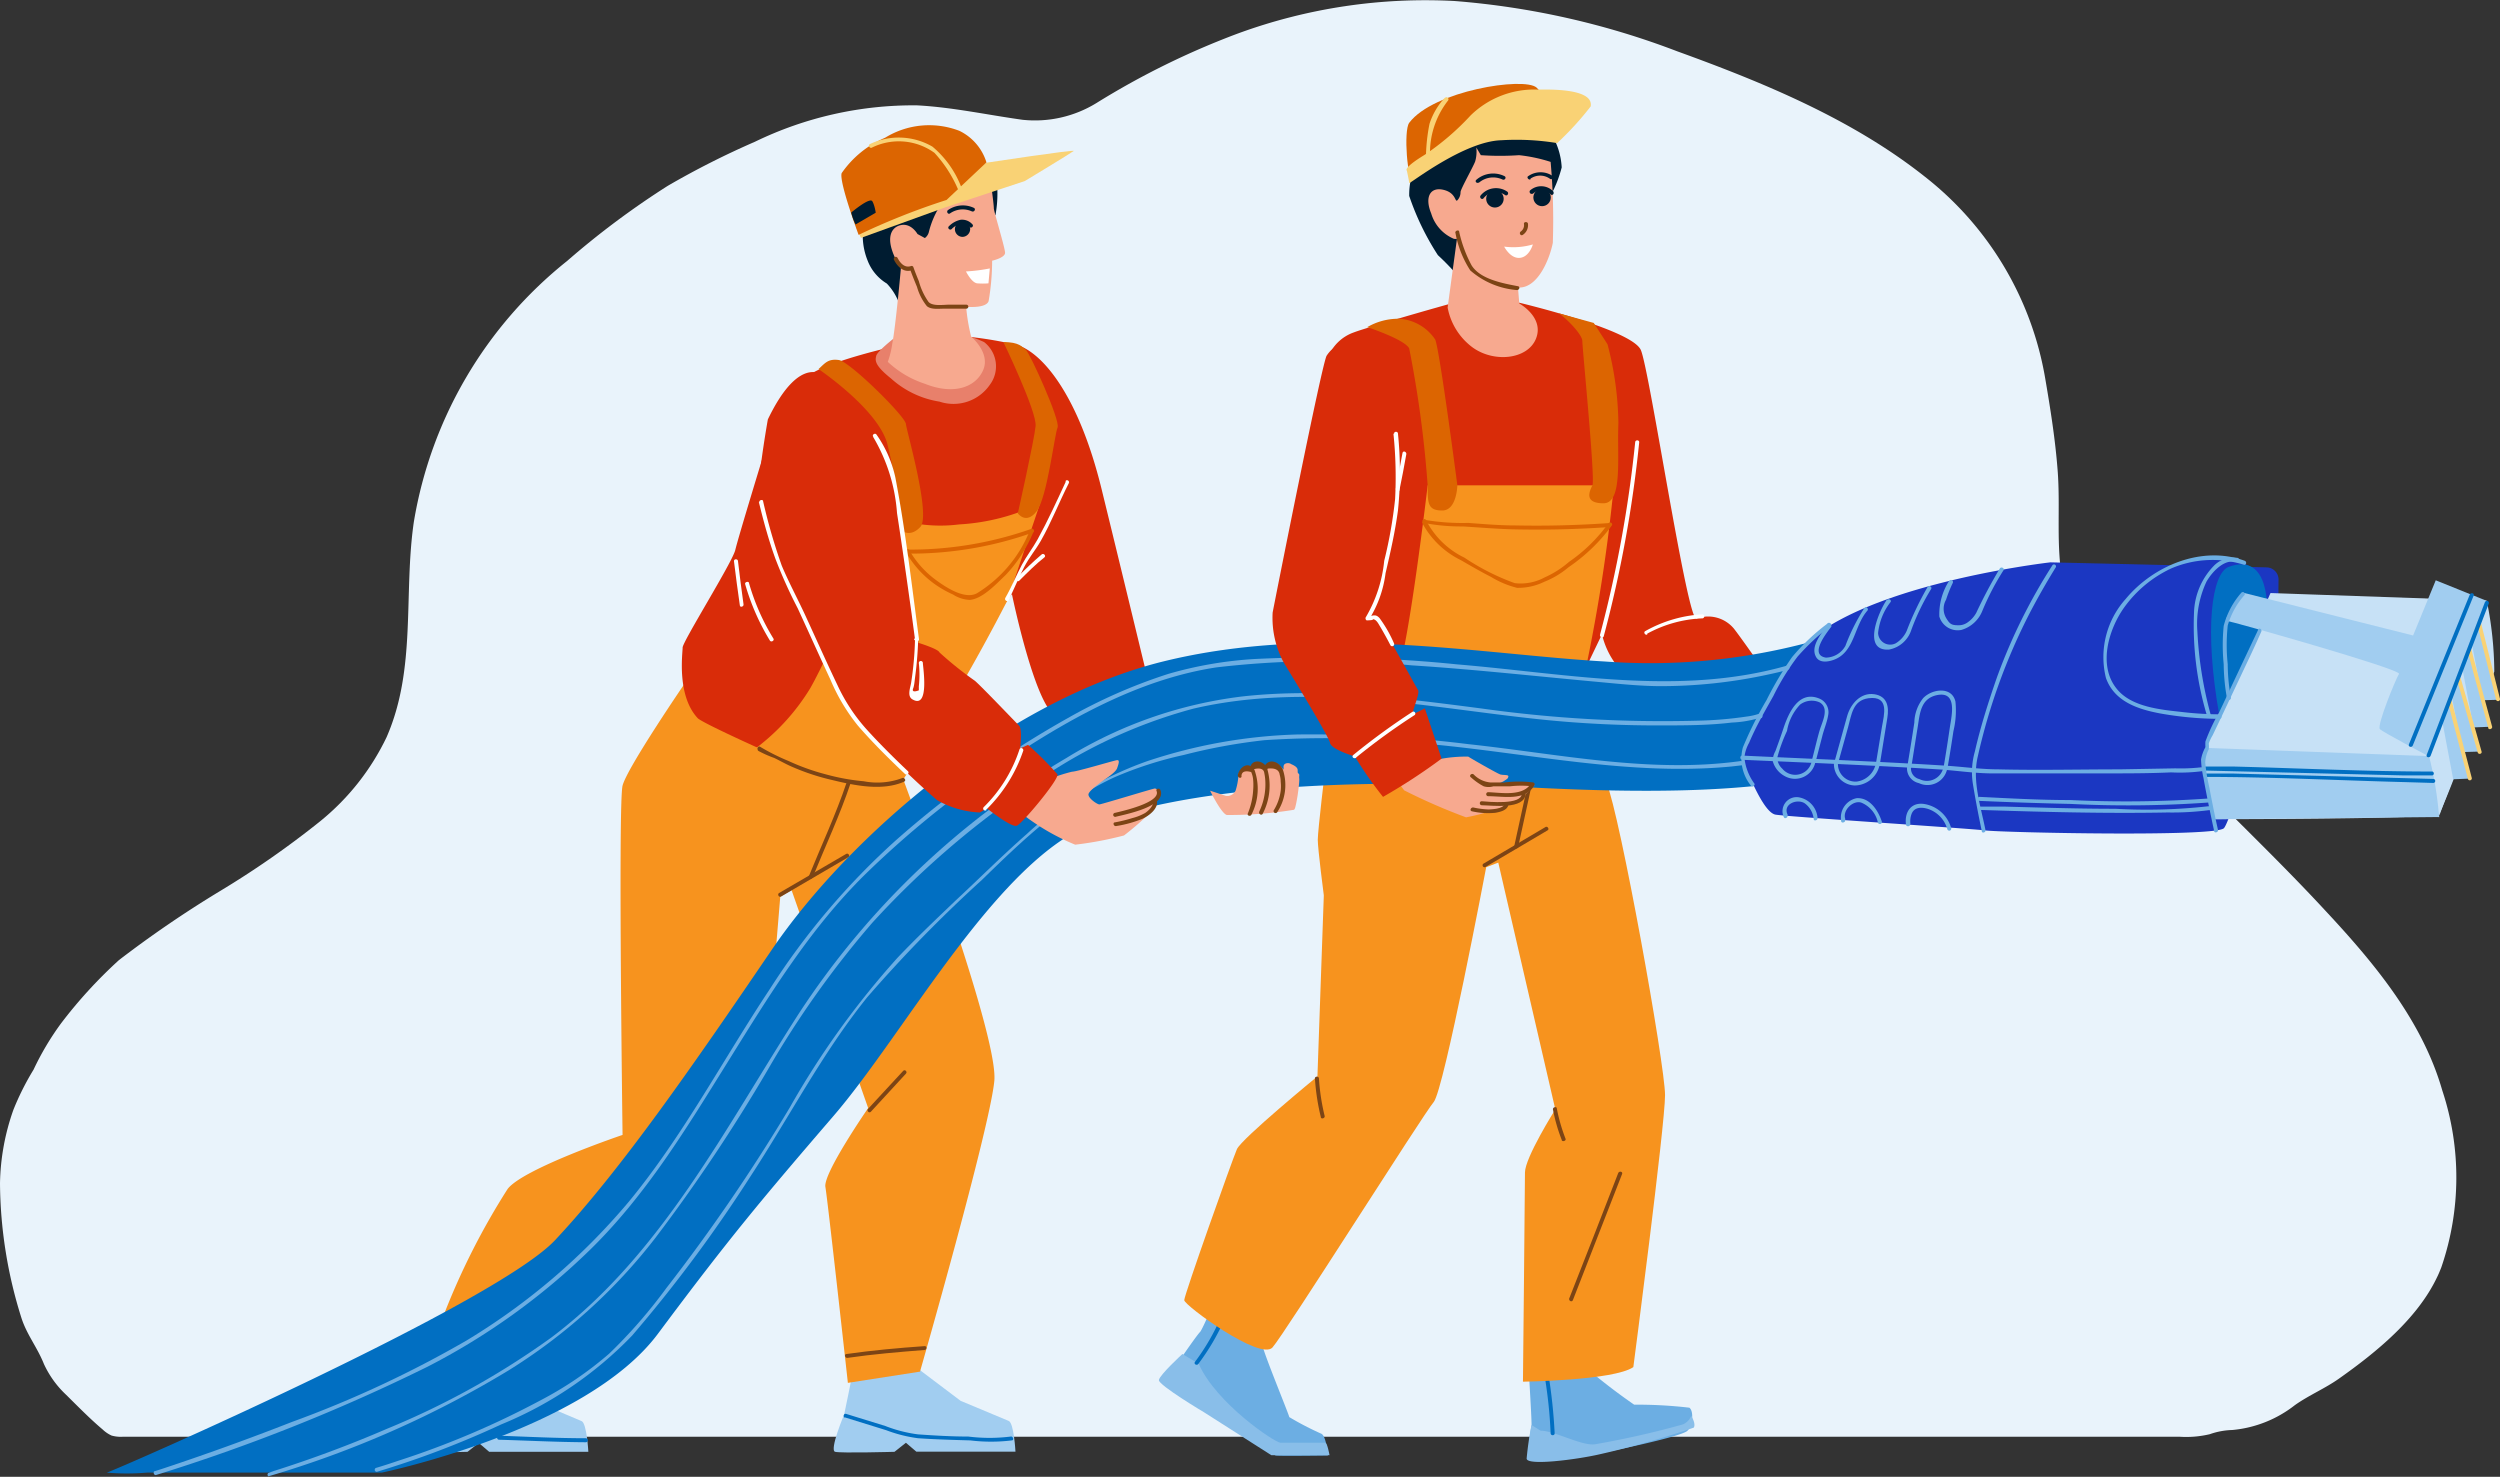<svg xmlns="http://www.w3.org/2000/svg" viewBox="0 0 149.02 88.03"><rect x="0" y="0" width="149.02" height="88.03" fill="#333333" stroke="none"/><defs><style>.cls-1{fill:#e9f3fb;}.cls-2{fill:#a1cdf0;}.cls-3{fill:#f7931e;}.cls-4{fill:#d92c09;}.cls-5{fill:#dc6501;}.cls-6{fill:#7c4415;}.cls-7{fill:#016fc2;}.cls-8{fill:#fff;}.cls-9{fill:#001c31;}.cls-10{fill:#e8806b;}.cls-11{fill:#f7a98f;}.cls-12{fill:#f9d275;}.cls-13{fill:#6caee3;}.cls-14{fill:#89bee9;}.cls-15{fill:#1b37c2;}.cls-16{fill:#c7e1f6;}</style></defs><g id="레이어_2" data-name="레이어 2"><g id="Layer_1" data-name="Layer 1"><path class="cls-1" d="M145.52,75.55c-.08.2-.16.4-.26.6-1.18,2.47-3.61,4.45-5.8,6-.85.61-1.81,1-2.67,1.61a7.08,7.08,0,0,1-3.73,1.48,4.35,4.35,0,0,0-1.34.25,6.05,6.05,0,0,1-1.81.15H7.67c-.11,0-.22,0-.33,0a2,2,0,0,1-.69-.07,1.91,1.91,0,0,1-.53-.36c-.76-.64-1.48-1.38-2.19-2.08a5.87,5.87,0,0,1-1.31-1.82c-.4-1-1-1.72-1.33-2.71A27.23,27.23,0,0,1,0,70.54a13.78,13.78,0,0,1,.8-4.39A15.93,15.93,0,0,1,2,63.76,16.59,16.59,0,0,1,3.64,61a28,28,0,0,1,3.45-3.77,66.16,66.16,0,0,1,6-4.1,54.54,54.54,0,0,0,6-4.18,14.52,14.52,0,0,0,3.95-5c1.8-4.1,1-8.54,1.63-12.85A25.14,25.14,0,0,1,33.8,15.56a49.83,49.83,0,0,1,6-4.48A50.2,50.2,0,0,1,45,8.45a21.62,21.62,0,0,1,9.66-2.17c2.11.11,4.2.57,6.29.86a7,7,0,0,0,4.41-1A47.44,47.44,0,0,1,73.78,2,32.48,32.48,0,0,1,86.7.06a47.45,47.45,0,0,1,13.28,3c5.16,1.87,10.45,4.05,14.78,7.49a19.39,19.39,0,0,1,7.15,12c.31,1.81.6,3.64.74,5.47.18,2.28-.12,4.51.32,6.78a15.31,15.31,0,0,0,1.81,4.75,24.54,24.54,0,0,0,3.52,4.17c3.32,3.61,6.95,6.93,10.28,10.53,2.92,3.13,5.8,6.57,7,10.75A16.48,16.48,0,0,1,145.52,75.55Z"/><path class="cls-2" d="M50.81,81.84c0,.14-.49,2.47-.49,2.47s-.9,2.14-.54,2.23,3.54,0,3.54,0L54,86l.62.53h5.91s-.09-1.7-.4-1.83L57.26,83.5l-2.65-2Z"/><path class="cls-2" d="M25.36,81.84c0,.14-.49,2.47-.49,2.47s-.9,2.14-.54,2.23,3.54,0,3.54,0l.67-.53.62.53h5.91s-.09-1.7-.4-1.83L31.81,83.5l-2.65-2Z"/><path class="cls-3" d="M40.87,40.66s-3.49,5.1-3.76,6.17,0,20.82,0,20.82-5.91,2-6.85,3.22a42.65,42.65,0,0,0-3.76,7.39c0,.54,9,2.55,9,2.55s9.94-16.65,10.07-17.05.94-10.31.94-10.31l.67-.4,4.57,13s-2.69,3.89-2.55,4.7,1.34,11.68,1.34,11.68l4.3-.67S59,67.25,59.27,64.43s-5.64-18.54-5.64-18.54Z"/><path class="cls-4" d="M53.5,20.6s-4,.87-5.29,1.77-2.68,4.68-2.68,4.68-1.53,5-1.7,5.73-3.14,5.46-3.14,5.82-.36,2.86.9,4.21c.3.32,5.55,2.68,6.44,3s4.75.81,5.29.45,6.44-10.3,7-10.84c0,0,1.34,6.54,2.6,7.26S68.54,41,68.54,41s-1.82-7.54-2.87-11.82c-1.4-5.73-3.58-8.15-5-8.6A21.91,21.91,0,0,0,56.81,20Z"/><path class="cls-3" d="M53.05,30.81s-3.49,8-4.75,10.21a12.82,12.82,0,0,1-3.49,3.76,9.14,9.14,0,0,0,5,2c3.14.26,3.94-.18,3.94-.18a119.66,119.66,0,0,0,6.31-10.83L62,30a12.6,12.6,0,0,1-4.83,1.26A8.93,8.93,0,0,1,53.05,30.81Z"/><path class="cls-5" d="M48.79,22s3.45,2.32,4.08,4.38a27.08,27.08,0,0,1,.8,5.19s.54.54,1.19-.16S54,25.55,54,25.27c-.06-.48-3.35-3.72-4-3.81S49.17,21.66,48.79,22Z"/><path class="cls-5" d="M59.81,20.39s2,4.15,1.92,5-1.06,5.21-1.06,5.21.49.69,1.12-.12,1.07-4.59,1.25-5-1.67-4.48-1.9-4.64S60.77,20.39,59.81,20.39Z"/><path class="cls-6" d="M51.91,66.27,54,64c.11-.11-.06-.28-.16-.17L51.74,66.1c-.1.11.07.28.17.17Z"/><path class="cls-6" d="M46.56,53.44l4-2.34c.14-.07,0-.28-.12-.2q-2,1.17-4,2.33c-.13.08,0,.29.12.21Z"/><path class="cls-6" d="M50.47,46.63c-.64,1.91-1.5,3.74-2.26,5.61-.06.14.17.2.23.06.76-1.87,1.62-3.7,2.26-5.61,0-.14-.18-.21-.23-.06Z"/><path class="cls-6" d="M50.52,80.94c1.52-.22,3.06-.35,4.59-.47.15,0,.15-.25,0-.23-1.56.11-3.11.25-4.65.47-.16,0-.09.26.06.23Z"/><path class="cls-7" d="M50.37,84.49l2.45.76a8.41,8.41,0,0,0,1.9.48c1,.07,2.08.1,3.12.13a10.2,10.2,0,0,0,2.47,0c.15,0,.08-.26-.06-.23a10.2,10.2,0,0,1-2.53,0c-1,0-2-.06-3-.13A8.24,8.24,0,0,1,52.77,85l-2.33-.72c-.15-.05-.21.18-.07.23Z"/><path class="cls-7" d="M29.75,85.82c1.72.05,3.44.14,5.17.15a.12.12,0,0,0,0-.24c-1.73,0-3.45-.09-5.17-.15a.12.12,0,1,0,0,.24Z"/><path class="cls-8" d="M43.75,33.45c.11.88.22,1.75.35,2.63,0,.15.25.09.22-.06-.12-.86-.23-1.71-.33-2.57,0-.15-.25-.15-.24,0Z"/><path class="cls-8" d="M63.53,28.71C63,29.85,62.48,31,61.85,32.15c-.29.52-.66,1-.93,1.5s-.63,1.36-1,2c-.06.14.14.26.21.12.31-.65.58-1.31.91-1.95s.67-1,1-1.58c.63-1.11,1.09-2.3,1.67-3.44.07-.13-.13-.25-.2-.12Z"/><path class="cls-9" d="M51.45,13.6a4,4,0,0,0,.27,1.94,2.74,2.74,0,0,0,1.14,1.36,3.43,3.43,0,0,1,.74,1.19l5.74-5.28a7.11,7.11,0,0,0,0-2.54c-.3-.44-5.74,1.92-5.88,2.05S51.45,13.6,51.45,13.6Z"/><path class="cls-10" d="M53.23,20.21s-.94.74-1,1-.13.54.87,1.34A5.61,5.61,0,0,0,56,23.94a2.63,2.63,0,0,0,3-1,1.83,1.83,0,0,0-.34-2.55A8.34,8.34,0,0,0,56,19.67C55.85,19.67,53.23,20.21,53.23,20.21Z"/><path class="cls-11" d="M53.7,16s-.31,3.45-.51,4.46a5.35,5.35,0,0,1-.27,1.11,5.93,5.93,0,0,0,2.22,1.31c1.68.67,3,.23,3.46-.81s-.71-2-.71-2a11,11,0,0,1-.3-1.78c.1,0,1.18.1,1.34-.34a14.52,14.52,0,0,0,.21-2.41s.77-.17.77-.47-.67-2.46-.67-2.66-.14-1.24-.14-1.24-2.75.81-3,1a5.18,5.18,0,0,0-.73,1.65.64.64,0,0,1-.24.37l-.44-.24s-.37-.67-1-.53S52.66,14.33,53.7,16Z"/><path class="cls-12" d="M51.32,14.18l5-1.81,4.77-1.58S63.87,9.11,64,9s-5.21.7-5.21.7l-7.75,3.86Z"/><path class="cls-5" d="M51.18,14a41.7,41.7,0,0,1,5.24-2.08L58.8,9.68A3.1,3.1,0,0,0,57.19,7.8a5,5,0,0,0-4.43.41,6,6,0,0,0-2.59,2.11C50,10.83,51.18,14,51.18,14Z"/><path class="cls-9" d="M50.74,12.67S51.85,11.73,52,12s.2.68.2.68L51,13.38A3.15,3.15,0,0,1,50.74,12.67Z"/><path class="cls-9" d="M57.83,13.66a.47.47,0,0,1-.46.46.46.46,0,0,1-.45-.46.45.45,0,0,1,.45-.45A.46.46,0,0,1,57.83,13.66Z"/><path class="cls-8" d="M59,16a9.89,9.89,0,0,1-1.42.18s.33.67.67.71a4.27,4.27,0,0,0,.67,0Z"/><path class="cls-12" d="M57.29,11.13a5.88,5.88,0,0,0-1.71-2.39,4,4,0,0,0-3.73-.15c-.13.07,0,.28.12.21a3.63,3.63,0,0,1,3.73.31,7.66,7.66,0,0,1,1.39,2.14c.07.14.28,0,.2-.12Z"/><path class="cls-6" d="M53.3,15.51c.21.41.6.77,1.08.59L54.23,16c.13.37.28.74.43,1.1a3.22,3.22,0,0,0,.59,1.15c.25.21.68.15,1,.15l1.35,0a.12.12,0,0,0,0-.24l-1,0c-.36,0-1,.11-1.25-.16a3.92,3.92,0,0,1-.58-1.24c-.11-.27-.22-.54-.32-.82a.11.11,0,0,0-.15-.08c-.38.13-.65-.19-.8-.49a.12.12,0,0,0-.21.12Z"/><path class="cls-9" d="M56.73,13.65a1.13,1.13,0,0,1,.48-.29.57.57,0,0,1,.58.17c.11.11.28-.06.17-.16a.82.82,0,0,0-.7-.27,1.4,1.4,0,0,0-.7.39c-.11.1.06.27.17.16Z"/><path class="cls-9" d="M56.63,12.72a1.32,1.32,0,0,1,1.3-.12c.14.06.26-.14.12-.21a1.55,1.55,0,0,0-1.54.13c-.12.09,0,.29.12.2Z"/><path class="cls-8" d="M44.42,34.83a13.71,13.71,0,0,0,1.47,3.35c.08.13.29,0,.21-.12a13.24,13.24,0,0,1-1.45-3.29c0-.15-.28-.09-.23.06Z"/><path class="cls-6" d="M45.15,44.73a6.86,6.86,0,0,0,1,.45c.39.19.75.4,1.14.56a13.33,13.33,0,0,0,2.29.75c1.32.32,3,.69,4.32.1.14-.07,0-.27-.12-.21a4.24,4.24,0,0,1-2.29.19,12.81,12.81,0,0,1-2.29-.42,13.11,13.11,0,0,1-2.2-.79,12.54,12.54,0,0,1-1.68-.84c-.12-.09-.24.12-.12.21Z"/><path class="cls-8" d="M60.76,34.61c.48-.48,1-1,1.5-1.39.11-.1-.06-.27-.17-.17-.52.44-1,.91-1.5,1.4-.11.11.06.27.17.16Z"/><path class="cls-5" d="M54.09,33a21.77,21.77,0,0,0,7.46-1.25c.15,0,.09-.28-.06-.23a21.7,21.7,0,0,1-7.4,1.24.12.12,0,1,0,0,.24Z"/><path class="cls-5" d="M54,32.91a6,6,0,0,0,1.72,1.91,6.52,6.52,0,0,0,1.09.62,2,2,0,0,0,1,.32c.78-.07,1.62-1,2.13-1.48a8.3,8.3,0,0,0,1.63-2.5c.06-.13-.14-.26-.2-.12a7.76,7.76,0,0,1-3.13,3.7c-.7.39-1.8-.31-2.4-.75a5.72,5.72,0,0,1-1.64-1.82c-.07-.13-.28,0-.2.12Z"/><path class="cls-13" d="M91,79.66s.33,5.18.29,5.33S91,86.8,91.2,86.91a35.2,35.2,0,0,0,4-.26c.14,0,5.06-1,5.39-1.37s.37-1.18.11-1.37a26.63,26.63,0,0,0-3.29-.18,34.92,34.92,0,0,1-3.06-2.37A9.16,9.16,0,0,1,94,79.63,11.58,11.58,0,0,0,91,79.66Z"/><path class="cls-14" d="M91.83,85.28c.82,0,2.48.93,3.25.81a53,53,0,0,0,5.22-1.18.9.9,0,0,0,.51-.52s.3.48.15.71a54.06,54.06,0,0,1-5.62,1.59C94,87,91,87.39,91,86.94a19.48,19.48,0,0,1,.29-2Z"/><path class="cls-7" d="M92.07,82a28.08,28.08,0,0,1,.36,3.43c0,.16.25.16.24,0a31.71,31.71,0,0,0-.37-3.5c0-.15-.25-.08-.23.07Z"/><path class="cls-13" d="M72.6,77.07s-.92,2.19-1.07,2.33-1,1.37-1,1.37-1.51,1.37-1.4,1.55,2.66,1.74,2.66,1.74,4.1,2.66,4.25,2.7,3.11,0,3.11,0-.08-1.11-.37-1.29a17.94,17.94,0,0,1-1.93-1c0-.11-1.51-3.77-1.59-4.25A3.07,3.07,0,0,1,75.48,79S72.9,77,72.6,77.07Z"/><path class="cls-14" d="M71.45,81.29C72.49,83.65,76,86,76.33,86s2.55,0,2.67,0,.25.74.25.74H75.78l-4-2.55s-2.74-1.63-2.7-1.93,1.4-1.55,1.4-1.55Z"/><path class="cls-7" d="M72.78,78.5a13,13,0,0,1-1.55,2.68c-.09.13.11.24.2.12A13.5,13.5,0,0,0,73,78.62c.06-.14-.15-.26-.21-.12Z"/><path class="cls-3" d="M79,45.76s-.45,3.76-.45,4.3.36,3.31.36,3.31l-.38,10.79S74,67.88,73.73,68.5s-3.14,8.69-3.14,9,4.54,3.63,5.26,2.82,9-13.92,9.61-14.63,3.13-14,3.13-14l.72-.27,3.4,14.71S90.9,69,90.9,69.89s-.12,12.47-.12,12.47,5.42-.07,6.58-.87c0,0,1.89-14.42,1.89-16.21s-2.69-16.74-3.49-18.62S79.55,44.78,79,45.76Z"/><path class="cls-4" d="M79.19,21.23a2.56,2.56,0,0,1,1.52-1.42c.74-.29,6.9-2.07,7.17-2.07s2.5.26,2.5.26,6.9,1.62,7.43,2.87,2.78,16.3,3.32,16a2,2,0,0,1,2.24.62c.62.81,1.79,2.51,1.79,2.51s-7.26.81-7.52.81a4.82,4.82,0,0,1-2.15-3l-1.44,3s-12.8.8-12.8.53S79.19,21.23,79.19,21.23Z"/><path class="cls-3" d="M85.1,28.93S84,38.33,83.31,40.12a10,10,0,0,0-.72,2.06L94.05,42A100.93,100.93,0,0,0,96.2,28.93Z"/><path class="cls-5" d="M81.5,19.5s2.23.73,2.5,1.27a66.45,66.45,0,0,1,1.1,8.16c0,1.07,0,1.5.87,1.5s.9-1.5.9-1.5-1.05-8.06-1.32-8.69A2.79,2.79,0,0,0,83.4,19,3.68,3.68,0,0,0,81.5,19.5Z"/><path class="cls-5" d="M92.86,18.66c.27.09,1.46,1.23,1.46,1.67s.78,8.24.6,8.6S94.41,30,95.58,30s.8-2.78.89-4.75a19.37,19.37,0,0,0-.65-4.73L95,19.25Z"/><path class="cls-6" d="M92.57,66.14a10,10,0,0,0,.52,1.8c0,.14.28.08.23-.06a10.29,10.29,0,0,1-.52-1.8c0-.15-.26-.09-.23.06Z"/><path class="cls-6" d="M93.76,77.49q1.47-3.76,2.93-7.51c.06-.14-.17-.2-.23-.06q-1.45,3.75-2.93,7.5c0,.15.18.21.23.07Z"/><path class="cls-6" d="M88.53,51.69l3.71-2.19c.14-.07,0-.28-.12-.2l-3.71,2.19a.12.12,0,0,0,.12.2Z"/><path class="cls-5" d="M84,7.32c-.35.47-.1,3.56.24,3.39s8.43-2.49,8.43-2.49-.34-2.35-1.08-3S85.45,5.4,84,7.32Z"/><path class="cls-9" d="M84.38,9.83A4.35,4.35,0,0,0,84,11.68a15.68,15.68,0,0,0,1.71,3.53,15,15,0,0,1,1.11,1.14l5.77-5a7.49,7.49,0,0,0,.5-1.37,4.24,4.24,0,0,0-.7-2.12C92.24,7.69,86.47,7.92,84.38,9.83Z"/><path class="cls-11" d="M87,13.1l-.71,5.23a3.83,3.83,0,0,0,1.41,2.32c1.28,1,3.36.8,3.86-.47s-1-2.09-1-2.09l-.27-3.35Z"/><path class="cls-11" d="M88,8.79a2.13,2.13,0,0,1-.07.84c-.13.34-.87,1.65-.87,1.82a.7.7,0,0,1-.2.5c-.14.1-.07-.47-.84-.64s-1.11.44-.71,1.41a2.37,2.37,0,0,0,1.34,1.51.41.41,0,0,0,.47-.2A8,8,0,0,0,87.74,16a4.76,4.76,0,0,0,2.82,1.14c1.14,0,1.82-1.75,2-2.66a39.35,39.35,0,0,0-.13-4.83,9.37,9.37,0,0,0-1.88-.4,16.78,16.78,0,0,1-2.28,0Z"/><path class="cls-12" d="M87.66,6.88a5.42,5.42,0,0,1,4-1.54c3.26-.07,3.19.73,3.16,1a18.25,18.25,0,0,1-2,2.19,14.85,14.85,0,0,0-3.33-.17C87.25,8.42,84,11,84,10.91s-.14-.74-.14-.74-.27-.13,1.06-.94A15.39,15.39,0,0,0,87.66,6.88Z"/><path class="cls-9" d="M89.63,11.85a.52.52,0,1,1-.52-.52A.52.52,0,0,1,89.63,11.85Z"/><circle class="cls-9" cx="91.92" cy="11.77" r="0.52"/><path class="cls-8" d="M89.66,14.7a4.14,4.14,0,0,0,1.71-.13s-.2.74-.77.8S89.66,14.7,89.66,14.7Z"/><path class="cls-6" d="M90.77,14a.69.69,0,0,0,.31-.65c0-.15-.26-.15-.24,0a.46.46,0,0,1-.19.45c-.13.09,0,.29.12.2Z"/><path class="cls-9" d="M88.43,11.82a.94.94,0,0,1,1.29-.19c.13.08.25-.12.12-.21a1.18,1.18,0,0,0-1.58.23c-.1.12.07.29.17.17Z"/><path class="cls-9" d="M91.35,11.57a.76.76,0,0,1,1.06,0c.1.12.27,0,.17-.17a1,1,0,0,0-1.35-.07c-.13.09,0,.29.12.21Z"/><path class="cls-9" d="M88.18,10.87a1.31,1.31,0,0,1,1.38-.17c.14.07.26-.13.12-.2a1.53,1.53,0,0,0-1.67.21c-.12.09,0,.26.17.16Z"/><path class="cls-9" d="M91.23,10.65a1,1,0,0,1,1.15,0c.11.1.28-.06.17-.16a1.28,1.28,0,0,0-1.44,0c-.14.06,0,.26.12.2Z"/><path class="cls-6" d="M86.75,13.85a6.13,6.13,0,0,0,.89,2.27,4.81,4.81,0,0,0,2.78,1.17c.15,0,.21-.2.06-.23-.89-.17-2.24-.41-2.76-1.24a7.66,7.66,0,0,1-.74-2c0-.15-.26-.08-.23.07Z"/><path class="cls-12" d="M86.14,5.81a4.12,4.12,0,0,0-.93,1.57A10.79,10.79,0,0,0,85,9.25c0,.16.23.15.24,0A5.07,5.07,0,0,1,86.31,6c.1-.11-.06-.28-.17-.17Z"/><path class="cls-6" d="M91.37,45.36l-1.11,5.08a.12.12,0,0,0,.23.06l1.11-5.08c0-.14-.2-.21-.23-.06Z"/><path class="cls-6" d="M78.38,64.29a13.47,13.47,0,0,0,.35,2.29c0,.15.26.09.23-.06a12.77,12.77,0,0,1-.34-2.23c0-.15-.25-.15-.24,0Z"/><path class="cls-8" d="M95.6,37.91a73.3,73.3,0,0,0,2.11-11.55c0-.15-.23-.15-.24,0a73.7,73.7,0,0,1-2.1,11.49c0,.15.2.21.23.06Z"/><path class="cls-8" d="M98.19,37.77a7.44,7.44,0,0,1,3.28-.91.12.12,0,0,0,0-.24,7.82,7.82,0,0,0-3.4,1c-.13.07,0,.27.12.2Z"/><path class="cls-5" d="M84.92,31.18a11.55,11.55,0,0,0,2.27.2c1,.06,1.93.14,2.89.17,2,.05,3.89,0,5.83-.13.15,0,.15-.25,0-.24-1.86.13-3.73.18-5.59.14-.94,0-1.87-.08-2.8-.15A13.37,13.37,0,0,1,85,31c-.15,0-.22.19-.07.23Z"/><path class="cls-5" d="M84.76,31.14a5.21,5.21,0,0,0,2.32,2.25c.59.34,1.19.69,1.8,1a5.55,5.55,0,0,0,1.55.65,3.55,3.55,0,0,0,1.62-.36,5.23,5.23,0,0,0,1.45-.87,10.53,10.53,0,0,0,2.58-2.49c.08-.13-.12-.25-.21-.12a9.61,9.61,0,0,1-2.34,2.29,5.85,5.85,0,0,1-1.46.93,3,3,0,0,1-1.78.34,13.87,13.87,0,0,1-3-1.52A5,5,0,0,1,85,31c-.07-.14-.27,0-.21.12Z"/><path class="cls-7" d="M107.6,38.35a36.75,36.75,0,0,1-11.95,1.08c-7.25-.41-17.06-2.29-26.32,0S50.66,49.77,46,56.62,37,69.76,33.07,73.94c-3.6,3.81-26.18,13.7-26.71,13.84a14.37,14.37,0,0,0,2.4,0h14s12.16-2.51,16.46-8.28,6.18-8,10.48-13,9.85-15.4,15.58-17.46c8.2-2.95,21.28-2.35,26-2.1,14.15.74,20.46-.6,24.62-4.1S107.6,38.35,107.6,38.35Z"/><path class="cls-15" d="M106.66,39.56s-3,5.24-2.82,5.64,1.21,3.23,2,3.36,11.41.81,12.49.94,13.7.4,14.23-.13,3.52-11.19,3.39-11.6a26,26,0,0,1-.13-3.24.73.73,0,0,0-.71-.71l-12.89-.3S109.21,35,106.66,39.56Z"/><path class="cls-16" d="M135.34,35.35s-3.85,8.82-3.85,9.23.42,4.25.42,4.25,12.46,0,13.48-.27a52.72,52.72,0,0,0,2.84-8.37V35.8Z"/><path class="cls-15" d="M124.93,40.77s7,2.42,7.46,1.75,2.07-6.32,2.07-6.32a6.46,6.46,0,0,0-.19-2.28C133.46,32.94,126.27,31.77,124.93,40.77Z"/><path class="cls-7" d="M132.85,33.79c-1,.37-1.49,3.67-.55,8.91l2.83-6.09S135.4,32.85,132.85,33.79Z"/><path class="cls-16" d="M148.23,35.8s-3.44,8.87-3.44,9.27.7,3.44.6,3.63c-.26.51,3-7.88,3.29-8.67A21.52,21.52,0,0,0,148.23,35.8Z"/><path class="cls-2" d="M131.49,44.58l13.3.49a21.56,21.56,0,0,1,.6,3.63l-13.48.13S131,45.16,131.49,44.58Z"/><path class="cls-2" d="M133.71,35.33S132.5,37,132.7,37,143.18,39.9,143,40.17s-1.34,3.09-1.14,3.29,2.89,1.61,2.89,1.61l3.44-9.27-3-1.21-1.35,3.29Z"/><polygon class="cls-2" points="147.71 37.11 147.31 38.19 147.98 41.74 148.98 41.71 147.71 37.11"/><polygon class="cls-2" points="147.17 38.72 146.77 39.8 147.44 43.36 148.45 43.32 147.17 38.72"/><polygon class="cls-2" points="146.5 40.2 146.1 41.27 146.77 44.83 147.78 44.8 146.5 40.2"/><polygon class="cls-2" points="145.96 41.81 145.56 42.89 146.23 46.45 147.24 46.41 145.96 41.81"/><path class="cls-13" d="M106.51,39.68c-6.45,1.84-13.15.46-19.68-.08a79.93,79.93,0,0,0-12-.32,23.4,23.4,0,0,0-5.19.89,31.78,31.78,0,0,0-6,2.64A59.26,59.26,0,0,0,53.4,50.09,43.28,43.28,0,0,0,45.86,59c-2.78,4.19-5.15,8.71-8.36,12.61a38.76,38.76,0,0,1-9.7,8.3,65.52,65.52,0,0,1-10.4,4.85c-2.55,1-5.13,1.93-7.72,2.79l-.44.14c-.14,0-.08.28.07.23a110.24,110.24,0,0,0,16.15-6.44,40,40,0,0,0,9.73-7c3.35-3.28,5.75-7.26,8.21-11.21s4.86-7.88,8.14-11.12a57.4,57.4,0,0,1,9.07-7.22c3.61-2.36,7.61-4.5,11.91-5.15a55,55,0,0,1,11.62-.12c3.76.24,7.5.66,11.25,1,1.17.11,2.34.23,3.5.24a30,30,0,0,0,6.54-.7c.38-.08.77-.17,1.15-.28a.12.12,0,0,0-.07-.23Z"/><path class="cls-13" d="M104.87,42.54a3.62,3.62,0,0,1-.74.17,23.19,23.19,0,0,1-3,.25,77.54,77.54,0,0,1-12.83-.73c-4.71-.61-9.46-1.24-14.21-.72a25.91,25.91,0,0,0-10.52,3.67,48.44,48.44,0,0,0-15.93,15.2c-4.38,6.79-8.18,14.39-14.78,19.35a47.65,47.65,0,0,1-9.8,5.44,71.31,71.31,0,0,1-6.76,2.52L16,87.8A.12.12,0,0,0,16,88a60.58,60.58,0,0,0,14.31-6.31,33.17,33.17,0,0,0,8.74-7.88,101,101,0,0,0,6.72-10.05A57,57,0,0,1,52,55,52.5,52.5,0,0,1,61,47.15a30,30,0,0,1,10.14-4.91c4.63-1.08,9.49-.73,14.16-.16,2.3.28,4.59.61,6.89.84a67.2,67.2,0,0,0,6.81.32c1.41,0,2.82,0,4.23-.17a6.68,6.68,0,0,0,1.6-.26l.15,0c.14-.06.08-.29-.06-.23Z"/><path class="cls-13" d="M103.79,45.36c-5.41.76-10.87-.42-16.24-1a75.51,75.51,0,0,0-10.19-.58,31,31,0,0,0-9,1.6,20.6,20.6,0,0,0-7.14,4.32c-1.48,1.3-2.87,2.69-4.28,4-1.17,1.12-2.34,2.23-3.45,3.4a50.56,50.56,0,0,0-6.42,8.93,107.92,107.92,0,0,1-7.35,10.75,30.24,30.24,0,0,1-3.41,3.91,21.21,21.21,0,0,1-4.09,2.78,51.29,51.29,0,0,1-8.5,3.61c-.44.15-.87.29-1.31.42a.12.12,0,0,0,.06.23,55.53,55.53,0,0,0,7.4-2.82,22.85,22.85,0,0,0,7.82-5.31,84.73,84.73,0,0,0,7-9.41c2.34-3.57,4.32-7.41,7-10.74a82.24,82.24,0,0,1,6.84-7c2.37-2.31,4.84-4.69,7.88-6.11A22.56,22.56,0,0,1,70.57,45a34.19,34.19,0,0,1,4.81-.88,55.25,55.25,0,0,1,10,.25c5.92.56,11.85,1.89,17.82,1.32l.7-.08c.15,0,.08-.25-.07-.23Z"/><path class="cls-13" d="M122.35,33.68a33.5,33.5,0,0,0-3.3,6.65c-.51,1.46-1,3-1.33,4.46a4.48,4.48,0,0,0-.11,2c.15.92.33,1.84.52,2.75,0,.15.25.09.22-.06-.28-1.42-.8-2.94-.46-4.38A35.74,35.74,0,0,1,121,36.52c.48-.92,1-1.83,1.55-2.72a.12.12,0,0,0-.2-.12Z"/><path class="cls-13" d="M103.86,45.29c3.89.17,7.78.33,11.67.57,1,.06,2,.22,3.08.24,2.31,0,4.63,0,6.94,0,1.29,0,2.57,0,3.86-.06a10.27,10.27,0,0,0,1.84-.07c.15,0,.09-.26-.06-.23a11,11,0,0,1-1.53.06l-3.34.06c-2.39,0-4.79.06-7.19,0-1,0-2-.14-3-.21-2.33-.15-4.67-.26-7-.37l-5.28-.24c-.15,0-.15.23,0,.24Z"/><path class="cls-13" d="M118,47.74c1.81.08,3.61.14,5.42.18a67.49,67.49,0,0,0,8.17-.08c.15,0,.15-.25,0-.24a69.6,69.6,0,0,1-8.17.09c-1.81,0-3.61-.1-5.42-.19a.12.12,0,0,0,0,.24Z"/><path class="cls-13" d="M118.06,48.28c3.71.12,7.44.22,11.15.15a17.11,17.11,0,0,0,2.48-.14c.15,0,.09-.25-.06-.23a33,33,0,0,1-5.53.15c-2.2,0-4.4-.07-6.6-.13l-1.44,0c-.15,0-.15.23,0,.24Z"/><path class="cls-13" d="M132.3,42.58a20.11,20.11,0,0,1-2.33-.15c-1.21-.13-2.82-.3-3.69-1.25-1.28-1.39-.61-3.66.36-5a7.18,7.18,0,0,1,2.79-2.3,6.26,6.26,0,0,1,4.31-.22c.15.06.21-.17.07-.23-2.53-.94-5.45.28-7.1,2.27a5.19,5.19,0,0,0-1.18,4.71c.5,1.41,1.91,1.87,3.25,2.12a20.76,20.76,0,0,0,3.52.32.12.12,0,0,0,0-.24Z"/><path class="cls-13" d="M133.41,33.26a1.62,1.62,0,0,0-1.45.47,4.19,4.19,0,0,0-1.18,2.8,18.61,18.61,0,0,0,.78,6.15c0,.15.26.09.22-.06a23,23,0,0,1-.8-5,5.94,5.94,0,0,1,.54-2.94c.32-.57,1.07-1.41,1.83-1.17.15,0,.21-.18.06-.23Z"/><path class="cls-7" d="M131.41,45.93l11.83.29c.58,0,1.17,0,1.75,0a.12.12,0,0,0,0-.23c-4,0-7.94-.2-11.91-.3l-1.67,0a.12.12,0,1,0,0,.24Z"/><path class="cls-7" d="M131.42,46.31c4,0,8,.21,11.93.31l1.69.05a.12.12,0,1,0,0-.24l-11.89-.32-1.73,0a.12.12,0,0,0,0,.24Z"/><path class="cls-12" d="M145.91,41.84l1.2,4.6a.12.12,0,0,0,.23-.06l-1.2-4.61c0-.15-.27-.08-.23.07Z"/><path class="cls-12" d="M146.45,40.5c.42,1.45.83,2.9,1.24,4.35.05.15.28.09.23-.06-.41-1.45-.82-2.9-1.24-4.35a.12.12,0,0,0-.23.06Z"/><path class="cls-12" d="M147.07,38.74l1.25,4.64c0,.15.27.08.23-.07-.42-1.54-.84-3.08-1.25-4.63a.12.12,0,0,0-.23.06Z"/><path class="cls-12" d="M147.67,37.24c.37,1.5.75,3,1.12,4.48a.12.12,0,0,0,.23-.06l-1.12-4.48a.12.12,0,0,0-.23.06Z"/><path class="cls-13" d="M106.57,48.59c-.34-.65.54-1,1-.71a1.32,1.32,0,0,1,.54.94c0,.15.26.08.23-.07a1.35,1.35,0,0,0-1.16-1.23.84.84,0,0,0-.85,1.19c.07.14.28,0,.21-.12Z"/><path class="cls-13" d="M110,48.84c-.2-.52.44-1.15.94-1a1.66,1.66,0,0,1,1,1.2c.05.14.28.08.23-.07-.21-.65-.72-1.45-1.51-1.39a1.18,1.18,0,0,0-.91,1.37c0,.14.28.08.23-.07Z"/><path class="cls-13" d="M113.88,49.14a1.26,1.26,0,0,1,.05-.58c.15-.47.62-.46,1-.34a1.78,1.78,0,0,1,1.15,1.22.12.12,0,0,0,.23-.06,2,2,0,0,0-1.64-1.46c-.77-.1-1.15.5-1.06,1.22,0,.15.26.15.24,0Z"/><path class="cls-13" d="M108,45.34a1,1,0,0,1-1.76.48.9.9,0,0,1-.3-.66,9.49,9.49,0,0,1,.58-1.59,3,3,0,0,1,.78-1.57,1.15,1.15,0,0,1,1.17-.13c.59.35.15,1.15,0,1.65s-.31,1.21-.47,1.81a.12.12,0,0,0,.23.06l.39-1.5c.1-.41.28-.82.35-1.24a.88.88,0,0,0-.5-1c-1.26-.54-1.87.87-2.17,1.79-.15.45-.31.89-.47,1.33a1.2,1.2,0,0,0-.16.6,1.44,1.44,0,0,0,.71.89,1.24,1.24,0,0,0,1.83-.83c0-.15-.2-.21-.23-.06Z"/><path class="cls-13" d="M109.32,45.44a1.28,1.28,0,0,0,1.22,1.38,1.53,1.53,0,0,0,1.5-1.23.12.12,0,0,0-.23-.06,1.34,1.34,0,0,1-1.15,1.06,1.05,1.05,0,0,1-1.1-1.15c0-.15-.23-.15-.24,0Z"/><path class="cls-13" d="M113.69,45.62a.9.9,0,0,0,.69,1.06,1.2,1.2,0,0,0,1.69-.86c0-.15-.2-.22-.23-.07a1,1,0,0,1-1.43.69.65.65,0,0,1-.49-.76c0-.14-.18-.21-.23-.06Z"/><path class="cls-13" d="M108.92,37.25c-.32.49-1,1.24-.69,1.87.2.42.72.34,1.08.21,1.25-.46,1.19-2,2-2.93.1-.11-.07-.28-.17-.17A11.88,11.88,0,0,0,110,38.5a1.36,1.36,0,0,1-1.16.7c-1-.16,0-1.42.31-1.83.08-.12-.12-.24-.2-.12Z"/><path class="cls-13" d="M112.49,35.72c-.46.63-1.55,3.11.11,3a1.73,1.73,0,0,0,1.33-1.17,13.4,13.4,0,0,1,1.18-2.44c.08-.13-.13-.25-.21-.12a18.2,18.2,0,0,0-1.24,2.6,1.64,1.64,0,0,1-.65.75.72.72,0,0,1-1.06-.61,3.58,3.58,0,0,1,.74-1.84c.09-.12-.12-.24-.2-.12Z"/><path class="cls-13" d="M116.18,34.63a3.68,3.68,0,0,0-.58,2.12,1.14,1.14,0,0,0,1.31.8,1.92,1.92,0,0,0,1.25-1.13A15.48,15.48,0,0,1,119.42,34c.09-.12-.12-.24-.21-.12a29.2,29.2,0,0,0-1.41,2.65,1.69,1.69,0,0,1-.56.6.9.9,0,0,1-.53.14c-.4,0-.5-.09-.71-.44a1.09,1.09,0,0,1,0-1.08,7.7,7.7,0,0,1,.4-1c.07-.14-.13-.26-.2-.12Z"/><path class="cls-13" d="M109.57,45.47l.59-2.12c.21-.75.27-1.6,1.22-1.73,1.27-.16.92,1,.8,1.7l-.36,2.19c0,.15.21.21.23.06l.45-2.78c.11-.66,0-1.3-.79-1.41s-1.4.56-1.61,1.32l-.75,2.71c0,.14.18.21.22.06Z"/><path class="cls-13" d="M113.93,45.71c.13-.79.25-1.58.38-2.37s.16-1.71,1.17-1.91c1.21-.23.85,1.23.75,1.91s-.24,1.61-.38,2.41c0,.15.21.22.23.07.13-.75.25-1.5.36-2.24a5.24,5.24,0,0,0,.12-1.76c-.21-.92-1.39-.76-1.92-.21a2.42,2.42,0,0,0-.53,1.46c-.13.86-.27,1.72-.41,2.57,0,.15.2.22.23.07Z"/><path class="cls-13" d="M133.62,35.31a4.84,4.84,0,0,0-1.07,2,11.57,11.57,0,0,0,0,2.28,12,12,0,0,0,.2,2.06.12.12,0,0,0,.23-.06,11.2,11.2,0,0,1-.19-2,11,11,0,0,1,0-2.3,4.67,4.67,0,0,1,1-1.82c.09-.13-.12-.25-.2-.12Z"/><path class="cls-13" d="M108.93,37.17a12.61,12.61,0,0,0-2.11,2,20.54,20.54,0,0,0-1.52,2.56,22.48,22.48,0,0,0-1.41,2.82,2.57,2.57,0,0,0,.47,2.27c.08.13.29,0,.21-.12a3.14,3.14,0,0,1-.59-1.55,2.23,2.23,0,0,1,.28-.87c.42-1,.94-1.88,1.45-2.8a14.42,14.42,0,0,1,1.44-2.34,13.48,13.48,0,0,1,1.95-1.82c.12-.09,0-.26-.17-.17Z"/><path class="cls-13" d="M134.59,37.57c-.77,1.62-1.53,3.24-2.3,4.87a11.31,11.31,0,0,0-.83,1.76,2.92,2.92,0,0,0,0,.34,2.27,2.27,0,0,0-.26.73,5.71,5.71,0,0,0,.14,1.08c.19,1.06.41,2.12.64,3.18,0,.15.26.09.23-.06-.19-.85-.36-1.7-.52-2.55a10.47,10.47,0,0,1-.24-1.47,2,2,0,0,1,.21-.79,1.46,1.46,0,0,0,0-.34,2.42,2.42,0,0,1,.23-.49l.54-1.13,1.44-3.05c.31-.65.62-1.31.92-2,.07-.14-.14-.26-.2-.12Z"/><path class="cls-7" d="M147.22,35.44l-3.63,8.93c-.06.15.17.21.23.07l3.63-8.94c.06-.14-.17-.2-.23-.06Z"/><path class="cls-7" d="M148.13,35.87,144.65,45c-.06.14.17.2.23.06l3.48-9.11c0-.14-.18-.2-.23-.06Z"/><path class="cls-11" d="M62.62,46.41A9.68,9.68,0,0,1,63.9,46c.29,0,2.5-.67,2.69-.69s.06.3,0,.48-.39.43-.59.57-1.12.76-1.12,1,.53.59.65.59S68.74,47,68.84,47s.26.19.26.19a5,5,0,0,1-.52,1.23A16,16,0,0,1,67,49.8a21,21,0,0,1-2.91.55,13.22,13.22,0,0,1-3-1.71C61.2,48.44,62.62,46.41,62.62,46.41Z"/><path class="cls-4" d="M49.2,22.47S47.74,20.91,45.77,25a64.24,64.24,0,0,0-.8,6.51l1.27,2.08s3.7,7.73,4.1,8.46a48.19,48.19,0,0,0,5.51,5.64,5.59,5.59,0,0,0,2.55.74,1.42,1.42,0,0,0,.4-.27s1.48,1.19,1.81,1.06,2.56-2.8,2.42-3.07a20.49,20.49,0,0,0-1.75-1.75l-.47.21s.14-1.15-.06-1.35-2.31-2.41-2.64-2.68A21,21,0,0,1,56,38.89c-.07-.21-1.25-.57-1.25-.57S53.43,29,53.23,28.05,49.94,22.54,49.2,22.47Z"/><path class="cls-8" d="M54.54,38.17a19.5,19.5,0,0,1-.23,2.53c-.05.31-.26.82.1,1,1,.56.61-1.9.6-2.18a.12.12,0,0,0-.24,0,6.49,6.49,0,0,1,0,1.39v.24c-.29.11-.41.07-.34-.11s.09-.46.11-.62a21.9,21.9,0,0,0,.19-2.28.12.12,0,0,0-.24,0Z"/><path class="cls-8" d="M58.77,48.28A8.91,8.91,0,0,0,61,44.73c0-.14-.18-.2-.23-.06a8.56,8.56,0,0,1-2.13,3.44.12.12,0,0,0,.17.17Z"/><path class="cls-8" d="M52.05,26.05a10.33,10.33,0,0,1,1.42,4.54c.31,2,.59,4,.87,6,.06.47.15,1.12.2,1.51,0,.15.26.15.24,0-.43-3.21-.8-6.46-1.41-9.64a7,7,0,0,0-1.12-2.55c-.08-.13-.29,0-.2.12Z"/><path class="cls-8" d="M45.23,29.91c.28,1.15.59,2.3,1,3.42a28.51,28.51,0,0,0,1.32,2.93c.65,1.41,1.29,2.84,1.95,4.25a11.35,11.35,0,0,0,1.65,2.76c.87,1,1.83,1.95,2.8,2.87.11.1.28-.07.17-.17-.81-.77-1.61-1.56-2.36-2.38a10.65,10.65,0,0,1-1.85-2.77c-.65-1.36-1.26-2.73-1.89-4.1-.46-1-1-2-1.42-3a33.58,33.58,0,0,1-1.11-3.83c0-.15-.26-.09-.23.06Z"/><path class="cls-6" d="M66.49,48.69c.6-.15,3.07-.62,2.68-1.6-.06-.14-.29-.08-.23.06.28.69-2.09,1.21-2.51,1.31a.12.12,0,0,0,.06.23Z"/><path class="cls-6" d="M66.53,49.24a6.93,6.93,0,0,0,1.56-.43c.38-.17,1-.62.86-1.12a.12.12,0,0,0-.23.06c.08.27-.28.59-.46.71a3,3,0,0,1-.75.3,9,9,0,0,1-1.05.26c-.15,0-.08.25.07.22Z"/><path class="cls-11" d="M74.1,45.81h0a1.05,1.05,0,0,0-.11.07.45.45,0,0,0-.17.36,3.79,3.79,0,0,1-.17.89.55.55,0,0,1-.58.31l-.94-.31s.67,1.37,1,1.45a24.2,24.2,0,0,0,4-.31c.07-.05.09-.21.11-.28s.08-.39.11-.59.07-.5.09-.75,0-.23,0-.35a.38.38,0,0,0,0-.15s-.07-.06-.09-.12a.69.69,0,0,0,0-.13c0-.17-.22-.28-.38-.35a.35.35,0,0,0-.4,0,.22.22,0,0,0-.06.13s0,.12,0,.17-.07-.05-.09-.07l-.16-.16a.57.57,0,0,0-.36-.14.29.29,0,0,0-.16,0l-.16.09a.27.27,0,0,0-.11.15s0,.12,0,.13a.61.61,0,0,1-.07-.1.7.7,0,0,0-.06-.09.46.46,0,0,0-.2-.14.34.34,0,0,0-.28.06.17.17,0,0,0-.06.11.58.58,0,0,1,0,.14s0,0-.06,0l-.09-.06a.25.25,0,0,0-.19-.05A.7.7,0,0,0,74.1,45.81Z"/><path class="cls-6" d="M74,46.28c0-.28.21-.36.58-.26a1.41,1.41,0,0,1,.12.49,3.51,3.51,0,0,1,0,.56,4.31,4.31,0,0,1-.32,1.42c-.06.14.17.2.22.06a3.36,3.36,0,0,0,.18-2.65c-.36-.57-.9-.18-1,.31,0,.15.2.22.23.07Z"/><path class="cls-6" d="M74.74,45.85c.39-.1.59,0,.62.22a3,3,0,0,1,.06.43,3.79,3.79,0,0,1-.36,1.88c-.06.14.15.26.21.12a3.61,3.61,0,0,0,.25-2.73c-.24-.51-1-.53-1,.08,0,.15.22.15.24,0Z"/><path class="cls-6" d="M75.53,45.82q.69-.09.75.36a1.52,1.52,0,0,1,.06.42,2.42,2.42,0,0,1,0,.54,2.94,2.94,0,0,1-.42,1.17.12.12,0,0,0,.2.12,2.93,2.93,0,0,0,.35-2.55c-.2-.47-.84-.73-1.11-.18-.07.14.14.26.2.12Z"/><path class="cls-11" d="M85.75,45.26a8.48,8.48,0,0,1,1.77-.16c.16.11,1.72,1,1.9,1.06s.52,0,.49.13-.06.13-.27.27a2.31,2.31,0,0,1-.51.22,20.39,20.39,0,0,1,2.35,0,6.75,6.75,0,0,1-1,.94,13.19,13.19,0,0,1-3.09,1,35,35,0,0,1-3.69-1.61l-.45-.6Z"/><path class="cls-4" d="M79.08,21.2c-.27.4-3,14.17-3.22,15.31a5.62,5.62,0,0,0,.67,3s2.68,4.37,2.75,4.77,1.48.81,1.48.81a22.16,22.16,0,0,0,1.68,2.41,34.5,34.5,0,0,0,3.49-2.28l-1-3a7,7,0,0,1-.67.33c-.2.07.4-1.21.27-1.41s-2.35-4.3-2.55-4.36-.61.2-.61.2L82,36a24.85,24.85,0,0,0,1.41-7.92C83.58,23.28,80.63,18.86,79.08,21.2Z"/><path class="cls-6" d="M87.72,46.37a3.57,3.57,0,0,0,.72.5,1,1,0,0,0,.58,0c.34,0,.68,0,1,0a5.73,5.73,0,0,1,1.31,0l-.07-.17c-.48.79-1.76.55-2.55.52a.12.12,0,0,0,0,.24c.92,0,2.19.3,2.75-.64a.12.12,0,0,0-.07-.18,7,7,0,0,0-1.71,0h-.84a1.58,1.58,0,0,1-1-.48c-.12-.09-.29.07-.17.17Z"/><path class="cls-6" d="M88.32,48c.59,0,2.57.29,2.62-.69,0-.15-.22-.15-.23,0,0,.69-2,.48-2.39.45-.15,0-.15.23,0,.24Z"/><path class="cls-6" d="M87.74,48.36a4.35,4.35,0,0,0,1.39.09c.28-.05.7-.14.78-.46a.12.12,0,0,0-.23-.06c-.07.28-.71.31-.93.32a5,5,0,0,1-.94-.12c-.15,0-.22.2-.07.23Z"/><path class="cls-8" d="M80.84,45.15a39.21,39.21,0,0,1,3.49-2.53.12.12,0,0,0-.12-.2A40.27,40.27,0,0,0,80.67,45c-.12.09,0,.26.17.17Z"/><path class="cls-8" d="M83.06,25.85a25.31,25.31,0,0,1,.1,3.89,26.87,26.87,0,0,1-.65,3.69,8.23,8.23,0,0,1-1.09,3.35c-.06.07,0,.22.08.2-.1,0,.44,0,.32-.07.23,0,.35.29.46.46.21.36.41.72.6,1.09a.12.12,0,0,0,.21-.12,7.68,7.68,0,0,0-.86-1.5c-.25-.27-.39-.12-.73-.09l.09.2a6.79,6.79,0,0,0,1-2.78c.29-1.24.57-2.48.74-3.74a22.62,22.62,0,0,0,0-4.58c0-.15-.24-.15-.23,0Z"/><path class="cls-8" d="M83.6,27c-.13.72-.26,1.43-.4,2.15,0,.15.2.21.22.06.15-.71.28-1.43.41-2.15,0-.15-.2-.21-.23-.06Z"/></g></g></svg>
